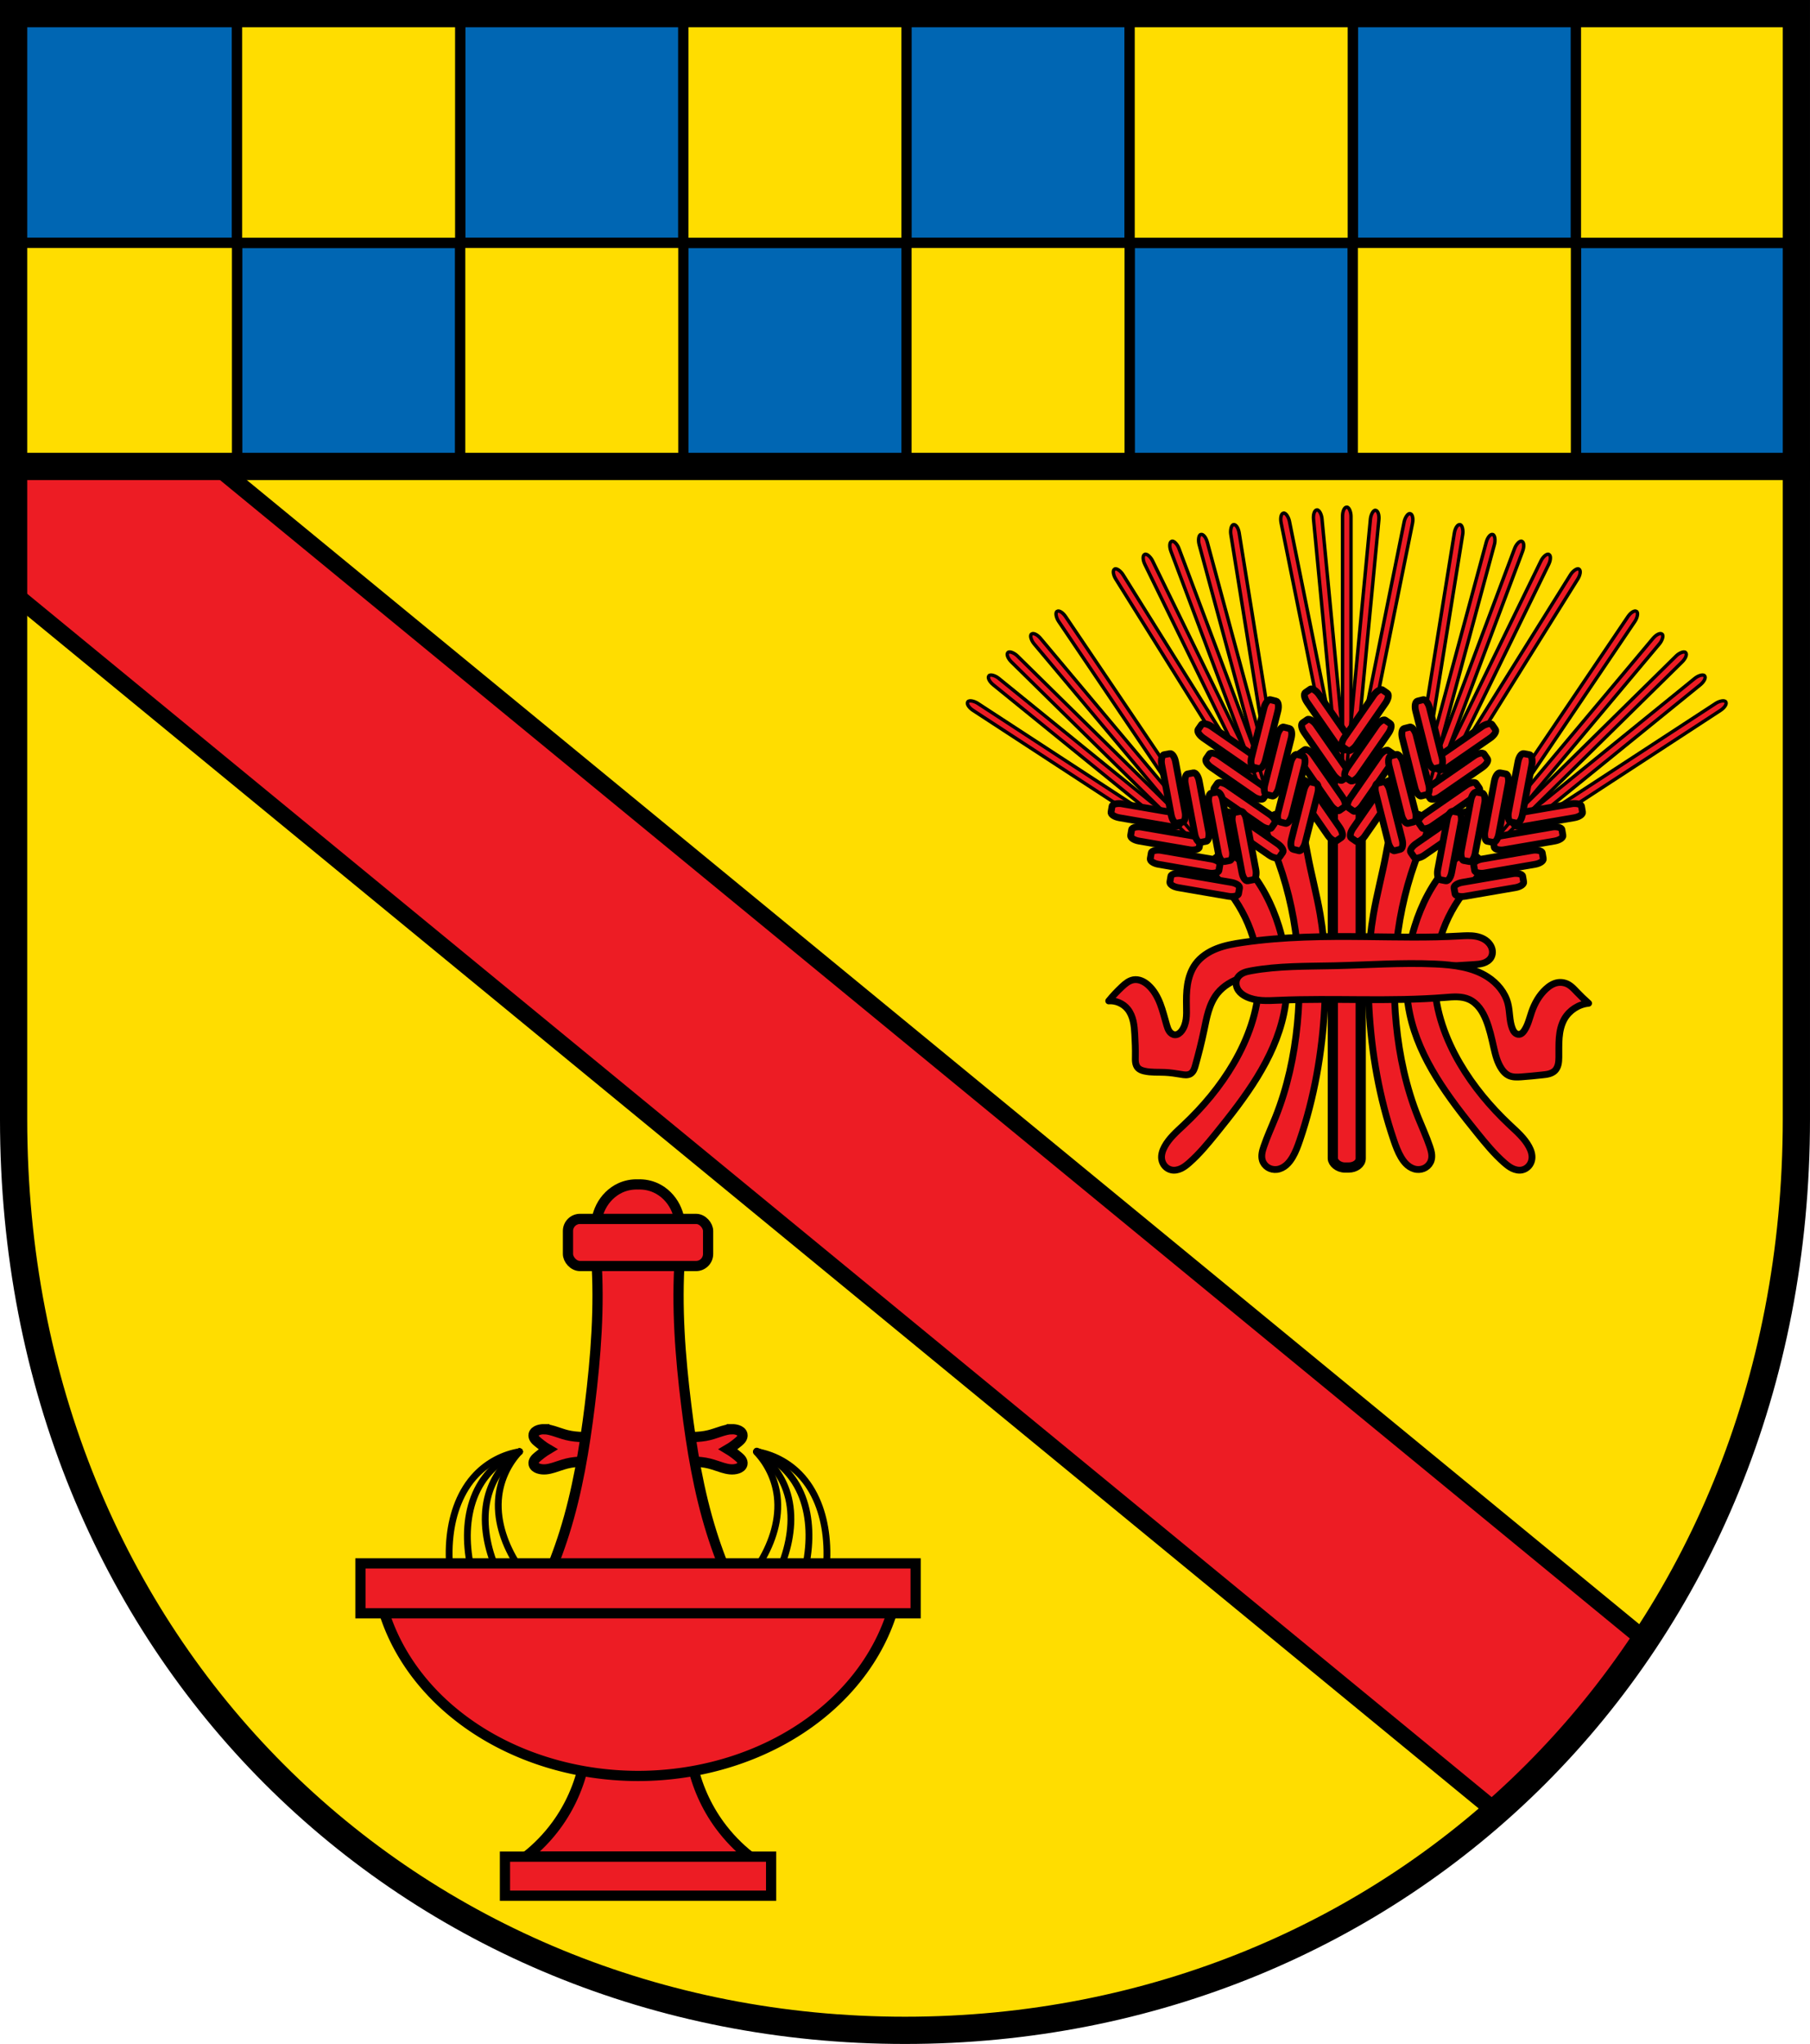 <?xml version="1.0" encoding="UTF-8" standalone="no"?>
<!-- Created with Inkscape (http://www.inkscape.org/) -->

<svg
   xmlns:dc="http://purl.org/dc/elements/1.1/"
   xmlns:cc="http://creativecommons.org/ns#"
   xmlns:rdf="http://www.w3.org/1999/02/22-rdf-syntax-ns#"
   xmlns:svg="http://www.w3.org/2000/svg"
   xmlns="http://www.w3.org/2000/svg"
   xmlns:sodipodi="http://sodipodi.sourceforge.net/DTD/sodipodi-0.dtd"
   xmlns:inkscape="http://www.inkscape.org/namespaces/inkscape"
   width="140.703mm"
   height="158.823mm"
   viewBox="0 0 140.703 158.823"
   version="1.1"
   id="svg865"
   inkscape:version="0.92.5 (2060ec1f9f, 2020-04-08)"
   sodipodi:docname="DEU Maitzborn COA.svg">
  <defs
     id="defs859">
    <inkscape:path-effect
       effect="spiro"
       id="path-effect10658"
       is_visible="true" />
    <inkscape:path-effect
       effect="spiro"
       id="path-effect10626"
       is_visible="true" />
    <inkscape:path-effect
       effect="spiro"
       id="path-effect10605"
       is_visible="true" />
    <inkscape:path-effect
       effect="spiro"
       id="path-effect10601"
       is_visible="true" />
    <inkscape:path-effect
       effect="spiro"
       id="path-effect9492"
       is_visible="true" />
    <inkscape:path-effect
       effect="spiro"
       id="path-effect9469"
       is_visible="true" />
    <inkscape:path-effect
       effect="spiro"
       id="path-effect9444"
       is_visible="true" />
    <inkscape:path-effect
       effect="spiro"
       id="path-effect9410"
       is_visible="true" />
    <inkscape:path-effect
       effect="spiro"
       id="path-effect3644"
       is_visible="true" />
    <inkscape:path-effect
       effect="spiro"
       id="path-effect3636"
       is_visible="true" />
    <inkscape:path-effect
       effect="spiro"
       id="path-effect3544"
       is_visible="true" />
    <inkscape:path-effect
       effect="spiro"
       id="path-effect3466"
       is_visible="true" />
    <inkscape:path-effect
       effect="spiro"
       id="path-effect3544-2"
       is_visible="true" />
    <inkscape:path-effect
       effect="spiro"
       id="path-effect3644-8"
       is_visible="true" />
    <inkscape:path-effect
       effect="spiro"
       id="path-effect3644-3"
       is_visible="true" />
    <inkscape:path-effect
       effect="spiro"
       id="path-effect3636-0"
       is_visible="true" />
    <inkscape:path-effect
       effect="spiro"
       id="path-effect1727-0-1"
       is_visible="true" />
    <inkscape:path-effect
       effect="spiro"
       id="path-effect1731-8-3"
       is_visible="true" />
    <inkscape:path-effect
       effect="spiro"
       id="path-effect1727-3"
       is_visible="true" />
    <inkscape:path-effect
       effect="spiro"
       id="path-effect1731-7"
       is_visible="true" />
    <inkscape:path-effect
       effect="spiro"
       id="path-effect841-8"
       is_visible="true" />
    <inkscape:path-effect
       effect="skeletal"
       id="path-effect6414"
       is_visible="true"
       lpeversion="1"
       pattern="m 26507.414,27761.564 c 0,-13.157 10.678,-23.835 23.835,-23.835 13.157,0 23.835,10.678 23.835,23.835 0,13.157 -10.678,23.835 -23.835,23.835 -13.157,0 -23.835,-10.678 -23.835,-23.835 z"
       copytype="single_stretched"
       prop_scale="0.08"
       scale_y_rel="false"
       spacing="0"
       normal_offset="0"
       tang_offset="0"
       prop_units="false"
       vertical_pattern="false"
       hide_knot="false"
       fuse_tolerance="0" />
    <inkscape:path-effect
       effect="spiro"
       id="path-effect9410-7"
       is_visible="true" />
    <inkscape:path-effect
       effect="spiro"
       id="path-effect9444-2"
       is_visible="true" />
    <inkscape:path-effect
       effect="spiro"
       id="path-effect9469-4"
       is_visible="true" />
    <inkscape:path-effect
       effect="spiro"
       id="path-effect9492-9"
       is_visible="true" />
    <inkscape:path-effect
       effect="spiro"
       id="path-effect9492-4"
       is_visible="true" />
    <inkscape:path-effect
       effect="spiro"
       id="path-effect9492-5"
       is_visible="true" />
    <inkscape:path-effect
       effect="spiro"
       id="path-effect9492-0"
       is_visible="true" />
    <inkscape:path-effect
       effect="spiro"
       id="path-effect9492-9-3"
       is_visible="true" />
    <inkscape:path-effect
       effect="spiro"
       id="path-effect9492-4-2"
       is_visible="true" />
    <inkscape:path-effect
       effect="spiro"
       id="path-effect9492-5-8"
       is_visible="true" />
    <inkscape:path-effect
       effect="spiro"
       id="path-effect9492-3"
       is_visible="true" />
    <inkscape:path-effect
       effect="spiro"
       id="path-effect9492-9-2"
       is_visible="true" />
    <inkscape:path-effect
       effect="spiro"
       id="path-effect9492-4-5"
       is_visible="true" />
    <inkscape:path-effect
       effect="spiro"
       id="path-effect9492-5-88"
       is_visible="true" />
    <inkscape:path-effect
       effect="spiro"
       id="path-effect9492-0-3"
       is_visible="true" />
    <inkscape:path-effect
       effect="spiro"
       id="path-effect9492-9-3-7"
       is_visible="true" />
    <inkscape:path-effect
       effect="spiro"
       id="path-effect9492-4-2-8"
       is_visible="true" />
    <inkscape:path-effect
       effect="spiro"
       id="path-effect9492-5-8-9"
       is_visible="true" />
    <inkscape:path-effect
       effect="spiro"
       id="path-effect10626-4"
       is_visible="true" />
    <inkscape:path-effect
       effect="spiro"
       id="path-effect10626-6"
       is_visible="true" />
    <inkscape:path-effect
       effect="spiro"
       id="path-effect10658-7"
       is_visible="true" />
  </defs>
  <sodipodi:namedview
     id="base"
     pagecolor="#ffffff"
     bordercolor="#666666"
     borderopacity="1.0"
     inkscape:pageopacity="0.0"
     inkscape:pageshadow="2"
     inkscape:zoom="1.3210609"
     inkscape:cx="266.29365"
     inkscape:cy="300.1376"
     inkscape:document-units="mm"
     inkscape:current-layer="layer1"
     showgrid="false"
     inkscape:window-width="1920"
     inkscape:window-height="1046"
     inkscape:window-x="-11"
     inkscape:window-y="-11"
     inkscape:window-maximized="1"
     fit-margin-top="0"
     fit-margin-left="0"
     fit-margin-right="0"
     fit-margin-bottom="0"
     inkscape:snap-global="false"
     inkscape:snap-midpoints="true"
     inkscape:snap-smooth-nodes="true"
     showguides="false"
     inkscape:object-paths="true"
     inkscape:snap-center="true"
     inkscape:snap-object-midpoints="true" />
  <g
     inkscape:label="Ebene 1"
     inkscape:groupmode="layer"
     id="layer1"
     transform="translate(20.18,170.556)">
    <path
       style="opacity:1;fill:#ffdd00;fill-opacity:1;fill-rule:evenodd;stroke:none;stroke-width:2.117;stroke-linecap:round;stroke-linejoin:miter;stroke-miterlimit:4;stroke-dasharray:none;stroke-opacity:1;paint-order:fill markers stroke"
       d="m -19.122,-169.498 v 85.912 c 0,41.282 30.904,70.794 69.293,70.794 38.389,0 69.293,-29.511 69.293,-70.794 v -85.912 z"
       id="rect953-6-5"
       inkscape:connector-curvature="0"
       sodipodi:nodetypes="cssscc" />
    <path
       style="fill:#ed1c24;stroke:#000000;stroke-width:0.529;stroke-linecap:butt;stroke-linejoin:round;stroke-miterlimit:4;stroke-dasharray:none;stroke-opacity:1;fill-opacity:1"
       d="m 79.397,-107.334 c -0.216,-0.013 -0.436,0.029 -0.628,0.13 -0.191,0.101 -0.353,0.262 -0.443,0.459 -0.113,0.245 -0.112,0.53 -0.054,0.793 0.059,0.263 0.172,0.51 0.281,0.757 1.953,4.431 2.588,9.391 2.117,14.21 -0.243,2.481 -0.775,4.942 -1.701,7.256 -0.302,0.756 -0.646,1.496 -0.907,2.268 -0.058,0.171 -0.112,0.344 -0.138,0.522 -0.027,0.178 -0.026,0.363 0.025,0.536 0.068,0.234 0.227,0.438 0.434,0.566 0.207,0.128 0.458,0.181 0.7,0.151 0.263,-0.032 0.51,-0.158 0.712,-0.329 0.202,-0.172 0.362,-0.388 0.498,-0.615 0.245,-0.413 0.412,-0.868 0.567,-1.323 1.129,-3.31 1.734,-6.788 1.928,-10.279 0.134,-2.423 0.071,-4.865 -0.34,-7.256 -0.27,-1.573 -0.69,-3.117 -0.982,-4.687 -0.085,-0.455 -0.16,-0.913 -0.296,-1.355 -0.136,-0.442 -0.338,-0.872 -0.649,-1.214 -0.291,-0.321 -0.689,-0.562 -1.121,-0.589 z m 10.232,0 c -0.432,0.026 -0.83,0.268 -1.121,0.589 -0.311,0.343 -0.513,0.772 -0.649,1.214 -0.136,0.442 -0.211,0.901 -0.296,1.355 -0.293,1.569 -0.712,3.113 -0.982,4.687 -0.411,2.392 -0.474,4.834 -0.34,7.256 0.193,3.492 0.799,6.969 1.928,10.279 0.155,0.455 0.322,0.91 0.567,1.323 0.135,0.228 0.296,0.444 0.498,0.615 0.202,0.172 0.448,0.297 0.712,0.329 0.242,0.029 0.493,-0.023 0.7,-0.151 0.207,-0.128 0.366,-0.333 0.434,-0.566 0.051,-0.173 0.052,-0.358 0.025,-0.536 -0.027,-0.178 -0.081,-0.351 -0.138,-0.522 -0.26,-0.771 -0.604,-1.512 -0.907,-2.268 -0.926,-2.314 -1.458,-4.776 -1.701,-7.256 -0.471,-4.819 0.164,-9.779 2.117,-14.21 0.109,-0.247 0.222,-0.494 0.281,-0.757 0.059,-0.263 0.059,-0.548 -0.054,-0.793 -0.091,-0.197 -0.252,-0.358 -0.443,-0.459 -0.191,-0.101 -0.412,-0.143 -0.628,-0.13 z m -14.636,3.155 c -0.134,0.008 -0.267,0.037 -0.39,0.09 -0.247,0.106 -0.454,0.314 -0.533,0.572 -0.046,0.149 -0.048,0.31 -0.019,0.463 0.03,0.153 0.091,0.299 0.17,0.433 0.158,0.269 0.382,0.491 0.595,0.719 1.929,2.071 2.991,4.928 2.875,7.756 -0.091,2.196 -0.863,4.326 -1.972,6.223 -1.044,1.784 -2.385,3.385 -3.893,4.8 -0.543,0.509 -1.119,1.009 -1.474,1.663 -0.163,0.301 -0.278,0.644 -0.227,0.982 0.03,0.197 0.116,0.386 0.249,0.534 0.133,0.148 0.312,0.255 0.507,0.297 0.255,0.055 0.526,-0.002 0.761,-0.115 0.236,-0.113 0.441,-0.279 0.637,-0.452 0.774,-0.682 1.432,-1.482 2.082,-2.284 2.252,-2.78 4.5,-5.745 5.25,-9.243 0.484,-2.257 0.305,-4.635 -0.378,-6.84 -0.526,-1.699 -1.355,-3.319 -2.54,-4.645 -0.179,-0.201 -0.367,-0.395 -0.581,-0.558 -0.214,-0.163 -0.456,-0.294 -0.717,-0.357 -0.131,-0.031 -0.267,-0.045 -0.401,-0.037 z m 19.04,0 c -0.134,-0.008 -0.27,0.006 -0.401,0.037 -0.262,0.063 -0.503,0.194 -0.717,0.357 -0.214,0.163 -0.402,0.358 -0.581,0.558 -1.185,1.326 -2.015,2.946 -2.54,4.645 -0.682,2.206 -0.862,4.583 -0.378,6.84 0.75,3.498 2.999,6.463 5.25,9.243 0.649,0.802 1.307,1.602 2.082,2.284 0.196,0.173 0.402,0.339 0.637,0.452 0.236,0.113 0.506,0.17 0.761,0.115 0.195,-0.042 0.374,-0.149 0.507,-0.297 0.133,-0.148 0.22,-0.337 0.249,-0.534 0.051,-0.338 -0.064,-0.682 -0.227,-0.982 -0.355,-0.654 -0.931,-1.154 -1.474,-1.663 -1.508,-1.414 -2.849,-3.015 -3.893,-4.8 -1.11,-1.897 -1.882,-4.027 -1.972,-6.223 -0.117,-2.828 0.946,-5.684 2.875,-7.756 0.212,-0.228 0.437,-0.45 0.595,-0.719 0.079,-0.134 0.14,-0.28 0.17,-0.433 0.03,-0.153 0.027,-0.314 -0.019,-0.463 -0.079,-0.257 -0.286,-0.465 -0.533,-0.572 -0.124,-0.053 -0.256,-0.082 -0.39,-0.09 z"
       id="path10599"
       inkscape:connector-curvature="0" />
    <path
       inkscape:connector-curvature="0"
       style="opacity:1;fill:#ed1c24;fill-opacity:1;fill-rule:evenodd;stroke:#000000;stroke-width:1.323;stroke-linecap:square;stroke-linejoin:miter;stroke-miterlimit:4;stroke-dasharray:none;stroke-dashoffset:0;stroke-opacity:1;paint-order:fill markers stroke"
       d="m -19.122,-147.288 v 22.859 l 115.224,94.637 c 4.407,-3.882 8.313,-8.348 11.607,-13.325 z"
       id="rect9321-7" />
    <g
       id="g10043" />
    <flowRoot
       xml:space="preserve"
       id="flowRoot2783"
       style="font-style:normal;font-weight:normal;font-size:26.667px;line-height:1.25;font-family:sans-serif;letter-spacing:0px;word-spacing:0px;fill:#000000;fill-opacity:1;stroke:none"><flowRegion
         id="flowRegion2785"><rect
           id="rect2787"
           width="4.055"
           height="56.766"
           x="1812.468"
           y="-35.759" /></flowRegion><flowPara
         id="flowPara2789" /></flowRoot>    <path
       sodipodi:nodetypes="cccccccccccccccccccccccccccccccccccccccc"
       inkscape:connector-curvature="0"
       style="opacity:1;fill:#0066b3;fill-opacity:1;fill-rule:evenodd;stroke:#000000;stroke-width:0.794;stroke-linecap:round;stroke-linejoin:miter;stroke-miterlimit:4;stroke-dasharray:none;stroke-dashoffset:0;stroke-opacity:1;paint-order:fill markers stroke"
       d="m -19.1,-169.059 v 17.373 h 17.347 v -17.373 z m 17.347,17.373 v 17.374 H 15.593 v -17.374 z m 17.347,0 h 17.347 v -17.373 H 15.593 Z m 17.347,0 v 17.374 h 17.347 v -17.374 z m 17.347,0 h 17.347 v -17.373 H 50.287 Z m 17.347,0 v 17.374 h 17.347 v -17.374 z m 17.347,0 h 17.347 v -17.373 H 84.981 Z m 17.347,0 v 17.374 h 17.347 v -17.374 z"
       id="rect9185" />
    <path
       inkscape:connector-curvature="0"
       style="opacity:1;fill:#ffdd00;fill-opacity:1;fill-rule:evenodd;stroke:#000000;stroke-width:0.794;stroke-linecap:round;stroke-linejoin:miter;stroke-miterlimit:4;stroke-dasharray:none;stroke-dashoffset:0;stroke-opacity:1;paint-order:fill markers stroke"
       d="m 119.675,-169.059 v 17.373 h -17.347 v -17.373 z m -17.347,17.373 v 17.374 H 84.981 v -17.374 z m -17.347,0 H 67.634 v -17.373 h 17.347 z m -17.347,0 v 17.374 H 50.287 v -17.374 z m -17.347,0 H 32.94 v -17.373 h 17.347 z m -17.347,0 v 17.374 H 15.593 v -17.374 z m -17.347,0 H -1.754 v -17.373 H 15.593 Z m -17.347,0 v 17.374 H -19.1 v -17.374 z m -17.347,0 z"
       id="rect9185-4"
       sodipodi:nodetypes="cccccccccccccccccccccccccccccccccccccccccc" />
    <path
       style="fill:none;stroke:#000000;stroke-width:2.117;stroke-linecap:square;stroke-linejoin:miter;stroke-opacity:1;stroke-miterlimit:4;stroke-dasharray:none"
       d="M -19.1,-134.312 H 119.675"
       id="path9304"
       inkscape:connector-curvature="0" />
    <path
       style="opacity:1;fill:none;fill-opacity:1;fill-rule:evenodd;stroke:#000000;stroke-width:2.117;stroke-linecap:round;stroke-linejoin:miter;stroke-miterlimit:4;stroke-dasharray:none;stroke-opacity:1;paint-order:fill markers stroke"
       d="m -19.122,-169.498 v 85.912 c 0,41.282 30.904,70.794 69.293,70.794 38.389,0 69.293,-29.511 69.293,-70.794 v -85.912 z"
       id="rect953-6"
       inkscape:connector-curvature="0"
       sodipodi:nodetypes="cssscc" />
    <path
       style="fill:none;stroke:#000000;stroke-width:0.529;stroke-linecap:round;stroke-linejoin:miter;stroke-miterlimit:4;stroke-dasharray:none;stroke-opacity:1"
       d="m -131.774,-48.186 c -0.14,-0.997 -0.154,-2.011 -0.043,-3.011 0.195,-1.759 0.813,-3.524 2.043,-4.796 0.893,-0.924 2.087,-1.552 3.355,-1.763"
       id="path9490-12"
       inkscape:connector-curvature="0"
       inkscape:path-effect="#path-effect9492-3"
       inkscape:original-d="m -131.77445,-48.185954 c -0.007,-0.989536 -0.0284,-2.007481 -0.043,-3.010826 -0.0146,-1.003342 1.3623,-3.197474 2.04306,-4.795814 0.68076,-1.59834 2.23688,-1.175919 3.35492,-1.763482"
       transform="translate(146.624,2.76e-6)" />
    <path
       style="fill:#ed1c24;stroke:#000000;stroke-width:0.794;stroke-linecap:round;stroke-linejoin:miter;stroke-miterlimit:4;stroke-dasharray:none;stroke-opacity:1;fill-opacity:1"
       d="m 22.111,-59.503 c -0.151,-7.93e-4 -0.302,0.02 -0.444,0.069 -0.083,0.029 -0.163,0.068 -0.229,0.125 -0.066,0.057 -0.118,0.133 -0.136,0.219 -0.012,0.057 -0.009,0.117 0.006,0.174 0.015,0.056 0.04,0.11 0.073,0.158 0.065,0.097 0.154,0.174 0.244,0.249 0.173,0.144 0.351,0.282 0.538,0.409 0.082,0.056 0.166,0.109 0.252,0.159 -0.085,0.051 -0.169,0.103 -0.252,0.159 -0.186,0.126 -0.365,0.265 -0.538,0.409 -0.09,0.075 -0.179,0.152 -0.244,0.249 -0.032,0.049 -0.058,0.102 -0.073,0.158 -0.015,0.056 -0.018,0.117 -0.006,0.174 0.018,0.086 0.07,0.161 0.136,0.219 0.066,0.057 0.147,0.096 0.229,0.125 0.19,0.066 0.395,0.08 0.595,0.062 0.2,-0.018 0.396,-0.068 0.588,-0.126 0.345,-0.104 0.682,-0.236 1.032,-0.323 0.825,-0.204 1.688,-0.15 2.538,-0.15 l 0.018,-0.413 c 0.015,-0.004 0.031,-0.007 0.047,-0.012 l -0.023,-0.529 0.023,-0.529 c -0.015,-0.004 -0.031,-0.008 -0.047,-0.012 l -0.018,-0.414 c -0.85,0 -1.713,0.054 -2.538,-0.15 -0.35,-0.087 -0.687,-0.219 -1.032,-0.323 -0.192,-0.058 -0.388,-0.108 -0.588,-0.126 -0.05,-0.005 -0.101,-0.007 -0.151,-0.007 z"
       id="path9467-9"
       inkscape:connector-curvature="0" />
    <path
       style="fill:none;stroke:#000000;stroke-width:0.529;stroke-linecap:round;stroke-linejoin:miter;stroke-miterlimit:4;stroke-dasharray:none;stroke-opacity:1"
       d="m -131.774,-48.186 c -0.14,-0.997 -0.154,-2.011 -0.043,-3.011 0.195,-1.759 0.813,-3.524 2.043,-4.796 0.893,-0.924 2.087,-1.552 3.355,-1.763"
       id="path9490-5-61"
       inkscape:connector-curvature="0"
       inkscape:path-effect="#path-effect9492-9-2"
       inkscape:original-d="m -131.77445,-48.185954 c -0.007,-0.989536 -0.0284,-2.007481 -0.043,-3.010826 -0.0146,-1.003342 1.3623,-3.197474 2.04306,-4.795814 0.68076,-1.59834 2.23688,-1.175919 3.35492,-1.763482"
       inkscape:transform-center-x="2.0269122"
       inkscape:transform-center-y="5.2157058"
       transform="rotate(-11.258,-53.107,-801.576)" />
    <path
       style="fill:none;stroke:#000000;stroke-width:0.529;stroke-linecap:round;stroke-linejoin:miter;stroke-miterlimit:4;stroke-dasharray:none;stroke-opacity:1"
       d="m -131.774,-48.186 c -0.14,-0.997 -0.154,-2.011 -0.043,-3.011 0.195,-1.759 0.813,-3.524 2.043,-4.796 0.893,-0.924 2.087,-1.552 3.355,-1.763"
       id="path9490-0-8"
       inkscape:connector-curvature="0"
       inkscape:path-effect="#path-effect9492-4-5"
       inkscape:original-d="m -131.77445,-48.185954 c -0.007,-0.989536 -0.0284,-2.007481 -0.043,-3.010826 -0.0146,-1.003342 1.3623,-3.197474 2.04306,-4.795814 0.68076,-1.59834 2.23688,-1.175919 3.35492,-1.763482"
       inkscape:transform-center-x="1.3337128"
       inkscape:transform-center-y="5.4666706"
       transform="rotate(-24.776,-53.107,-391.534)" />
    <path
       style="fill:none;stroke:#000000;stroke-width:0.529;stroke-linecap:round;stroke-linejoin:miter;stroke-miterlimit:4;stroke-dasharray:none;stroke-opacity:1"
       d="m -131.774,-48.186 c -0.14,-0.997 -0.154,-2.011 -0.043,-3.011 0.195,-1.759 0.813,-3.524 2.043,-4.796 0.893,-0.924 2.087,-1.552 3.355,-1.763"
       id="path9490-6-7"
       inkscape:connector-curvature="0"
       inkscape:path-effect="#path-effect9492-5-88"
       inkscape:original-d="m -131.77445,-48.185954 c -0.007,-0.989536 -0.0284,-2.007481 -0.043,-3.010826 -0.0146,-1.003342 1.3623,-3.197474 2.04306,-4.795814 0.68076,-1.59834 2.23688,-1.175919 3.35492,-1.763482"
       inkscape:transform-center-x="0.071686061"
       inkscape:transform-center-y="5.4309837"
       transform="rotate(-37.145,-53.107,-275.947)" />
    <path
       style="fill:none;stroke:#000000;stroke-width:0.529;stroke-linecap:round;stroke-linejoin:miter;stroke-miterlimit:4;stroke-dasharray:none;stroke-opacity:1"
       d="m -131.774,-48.186 c -0.14,-0.997 -0.154,-2.011 -0.043,-3.011 0.195,-1.759 0.813,-3.524 2.043,-4.796 0.893,-0.924 2.087,-1.552 3.355,-1.763"
       id="path9490-1-4"
       inkscape:connector-curvature="0"
       inkscape:path-effect="#path-effect9492-0-3"
       inkscape:original-d="m -131.77445,-48.185954 c -0.007,-0.989536 -0.0284,-2.007481 -0.043,-3.010826 -0.0146,-1.003342 1.3623,-3.197474 2.04306,-4.795814 0.68076,-1.59834 2.23688,-1.175919 3.35492,-1.763482"
       transform="matrix(-1,0,0,1,-87.787,-3.24e-6)" />
    <path
       style="fill:#ed1c24;stroke:#000000;stroke-width:0.794;stroke-linecap:round;stroke-linejoin:miter;stroke-miterlimit:4;stroke-dasharray:none;stroke-opacity:1;fill-opacity:1"
       d="m 36.726,-59.503 c 0.151,-7.93e-4 0.302,0.02 0.444,0.069 0.083,0.029 0.163,0.068 0.229,0.125 0.066,0.057 0.118,0.133 0.136,0.219 0.012,0.057 0.009,0.117 -0.006,0.174 -0.015,0.056 -0.041,0.11 -0.073,0.158 -0.065,0.097 -0.154,0.174 -0.244,0.249 -0.173,0.144 -0.351,0.282 -0.538,0.409 -0.082,0.056 -0.166,0.109 -0.252,0.159 0.085,0.051 0.169,0.103 0.252,0.159 0.186,0.126 0.365,0.265 0.538,0.409 0.09,0.075 0.179,0.152 0.244,0.249 0.032,0.049 0.058,0.102 0.073,0.158 0.015,0.056 0.018,0.117 0.006,0.174 -0.018,0.086 -0.07,0.161 -0.136,0.219 -0.066,0.057 -0.147,0.096 -0.229,0.125 -0.19,0.066 -0.395,0.08 -0.595,0.062 -0.2,-0.018 -0.396,-0.068 -0.588,-0.126 -0.345,-0.104 -0.682,-0.236 -1.032,-0.323 -0.825,-0.204 -1.688,-0.15 -2.538,-0.15 l -0.018,-0.413 c -0.015,-0.004 -0.031,-0.007 -0.046,-0.012 l 0.023,-0.529 -0.023,-0.529 c 0.015,-0.004 0.031,-0.008 0.046,-0.012 l 0.018,-0.414 c 0.85,0 1.713,0.054 2.538,-0.15 0.35,-0.087 0.687,-0.219 1.032,-0.323 0.192,-0.058 0.388,-0.108 0.588,-0.126 0.05,-0.005 0.101,-0.007 0.151,-0.007 z"
       id="path9467-0-9"
       inkscape:connector-curvature="0" />
    <path
       style="fill:none;stroke:#000000;stroke-width:0.529;stroke-linecap:round;stroke-linejoin:miter;stroke-miterlimit:4;stroke-dasharray:none;stroke-opacity:1"
       d="m -131.774,-48.186 c -0.14,-0.997 -0.154,-2.011 -0.043,-3.011 0.195,-1.759 0.813,-3.524 2.043,-4.796 0.893,-0.924 2.087,-1.552 3.355,-1.763"
       id="path9490-5-6-2"
       inkscape:connector-curvature="0"
       inkscape:path-effect="#path-effect9492-9-3-7"
       inkscape:original-d="m -131.77445,-48.185954 c -0.007,-0.989536 -0.0284,-2.007481 -0.043,-3.010826 -0.0146,-1.003342 1.3623,-3.197474 2.04306,-4.795814 0.68076,-1.59834 2.23688,-1.175919 3.35492,-1.763482"
       inkscape:transform-center-x="2.0269122"
       inkscape:transform-center-y="5.2157058"
       transform="matrix(-0.981,-0.195,-0.195,0.981,-96.63,-25.792)" />
    <path
       style="fill:none;stroke:#000000;stroke-width:0.529;stroke-linecap:round;stroke-linejoin:miter;stroke-miterlimit:4;stroke-dasharray:none;stroke-opacity:1"
       d="m -131.774,-48.186 c -0.14,-0.997 -0.154,-2.011 -0.043,-3.011 0.195,-1.759 0.813,-3.524 2.043,-4.796 0.893,-0.924 2.087,-1.552 3.355,-1.763"
       id="path9490-0-1-8"
       inkscape:connector-curvature="0"
       inkscape:path-effect="#path-effect9492-4-2-8"
       inkscape:original-d="m -131.77445,-48.185954 c -0.007,-0.989536 -0.0284,-2.007481 -0.043,-3.010826 -0.0146,-1.003342 1.3623,-3.197474 2.04306,-4.795814 0.68076,-1.59834 2.23688,-1.175919 3.35492,-1.763482"
       inkscape:transform-center-x="1.3337128"
       inkscape:transform-center-y="5.4666706"
       transform="matrix(-0.908,-0.419,-0.419,0.908,-100.354,-58.295)" />
    <path
       style="fill:none;stroke:#000000;stroke-width:0.529;stroke-linecap:round;stroke-linejoin:miter;stroke-miterlimit:4;stroke-dasharray:none;stroke-opacity:1"
       d="m -131.774,-48.186 c -0.14,-0.997 -0.154,-2.011 -0.043,-3.011 0.195,-1.759 0.813,-3.524 2.043,-4.796 0.893,-0.924 2.087,-1.552 3.355,-1.763"
       id="path9490-6-8-4"
       inkscape:connector-curvature="0"
       inkscape:path-effect="#path-effect9492-5-8-9"
       inkscape:original-d="m -131.77445,-48.185954 c -0.007,-0.989536 -0.0284,-2.007481 -0.043,-3.010826 -0.0146,-1.003342 1.3623,-3.197474 2.04306,-4.795814 0.68076,-1.59834 2.23688,-1.175919 3.35492,-1.763482"
       inkscape:transform-center-x="0.071686061"
       inkscape:transform-center-y="5.4309837"
       transform="matrix(-0.797,-0.604,-0.604,0.797,-97.013,-88.054)" />
    <path
       style="fill:#ed1c24;stroke:#000000;stroke-width:0.794;stroke-linecap:butt;stroke-linejoin:round;stroke-miterlimit:4;stroke-dasharray:none;stroke-opacity:1;fill-opacity:1"
       d="m 29.419,-78.522 c -0.471,-0.019 -0.946,0.073 -1.373,0.268 -0.657,0.3 -1.189,0.838 -1.51,1.473 -0.302,0.597 -0.422,1.269 -0.449,1.934 -0.027,0.665 0.036,1.33 0.083,1.995 0.267,3.84 -0.031,7.697 -0.503,11.518 -0.412,3.331 -0.96,6.659 -1.968,9.867 -0.444,1.414 -0.977,2.801 -1.595,4.152 h 7.315 7.315 c -0.618,-1.351 -1.151,-2.738 -1.595,-4.152 -1.008,-3.208 -1.556,-6.536 -1.968,-9.867 -0.473,-3.821 -0.77,-7.678 -0.503,-11.518 0.046,-0.664 0.109,-1.329 0.083,-1.995 -0.027,-0.665 -0.147,-1.337 -0.449,-1.934 -0.321,-0.635 -0.853,-1.174 -1.51,-1.473 -0.427,-0.195 -0.902,-0.287 -1.373,-0.268 z"
       id="path9442-5"
       inkscape:connector-curvature="0" />
    <g
       id="g9433-8"
       transform="translate(146.624,2.76e-6)"
       style="stroke:#000000;stroke-opacity:1;fill:#ed1c24;fill-opacity:1">
      <path
         inkscape:connector-curvature="0"
         id="path9408-2"
         d="m -121.413,-33.534 c -0.36,1.725 -1.094,3.373 -2.137,4.798 -0.672,0.918 -1.471,1.744 -2.367,2.447 h 8.711 8.711 c -0.896,-0.704 -1.695,-1.53 -2.367,-2.447 -1.043,-1.425 -1.777,-3.073 -2.137,-4.798 h -4.207 z"
         style="fill:#ed1c24;stroke:#000000;stroke-width:0.794;stroke-linecap:butt;stroke-linejoin:miter;stroke-miterlimit:4;stroke-dasharray:none;stroke-opacity:1;fill-opacity:1" />
      <rect
         y="-26.289"
         x="-127.551"
         height="3.035"
         width="20.691"
         id="rect9406-7"
         style="opacity:1;fill:#ed1c24;fill-opacity:1;fill-rule:evenodd;stroke:#000000;stroke-width:0.794;stroke-linecap:round;stroke-linejoin:miter;stroke-miterlimit:4;stroke-dasharray:none;stroke-dashoffset:0;stroke-opacity:1;paint-order:fill markers stroke" />
    </g>
    <path
       style="opacity:1;fill:#ed1c24;fill-opacity:1;fill-rule:evenodd;stroke:#000000;stroke-width:0.794;stroke-linecap:round;stroke-linejoin:miter;stroke-miterlimit:4;stroke-dasharray:none;stroke-dashoffset:0;stroke-opacity:1;paint-order:fill markers stroke"
       d="m 9.211,-47.208 a 20.43,17.019 0 0 0 20.21,14.649 20.43,17.019 0 0 0 20.207,-14.649 z"
       id="path9435-9"
       inkscape:connector-curvature="0" />
    <rect
       style="opacity:1;fill:#ed1c24;fill-opacity:1;fill-rule:evenodd;stroke:#000000;stroke-width:0.794;stroke-linecap:round;stroke-linejoin:miter;stroke-miterlimit:4;stroke-dasharray:none;stroke-dashoffset:0;stroke-opacity:1;paint-order:fill markers stroke"
       id="rect9440-1"
       width="43.159"
       height="3.878"
       x="7.839"
       y="-49.075" />
    <rect
       style="opacity:1;fill:#ed1c24;fill-opacity:1;fill-rule:evenodd;stroke:#000000;stroke-width:0.794;stroke-linecap:round;stroke-linejoin:round;stroke-miterlimit:4;stroke-dasharray:none;stroke-dashoffset:0;stroke-opacity:1;paint-order:fill markers stroke"
       id="rect9465-0"
       width="10.893"
       height="3.661"
       x="23.972"
       y="-75.843"
       ry="0.938"
       rx="0.938" />
    <g
       id="g9973" />
    <rect
       style="opacity:1;fill:#ed1c24;fill-opacity:1;fill-rule:evenodd;stroke:#000000;stroke-width:0.794;stroke-linecap:round;stroke-linejoin:round;stroke-miterlimit:4;stroke-dasharray:none;stroke-dashoffset:0;stroke-opacity:1;paint-order:fill markers stroke"
       id="rect10093-5"
       width="2.167"
       height="31.816"
       x="83.43"
       y="-111.651"
       rx="0.938"
       ry="0.706" />
    <rect
       transform="rotate(-11.412)"
       inkscape:transform-center-y="10.172686"
       inkscape:transform-center-x="-2.0114639"
       ry="0.706"
       rx="0.321"
       y="-112.352"
       x="103.548"
       height="20.986"
       width="0.658"
       id="rect10017-5-2"
       style="opacity:1;fill:#ed1c24;fill-opacity:1;fill-rule:evenodd;stroke:#000000;stroke-width:0.265;stroke-linecap:round;stroke-linejoin:round;stroke-miterlimit:4;stroke-dasharray:none;stroke-dashoffset:0;stroke-opacity:1;paint-order:fill markers stroke" />
    <rect
       transform="rotate(-5.475)"
       inkscape:transform-center-y="10.505741"
       inkscape:transform-center-x="-0.80028111"
       ry="0.706"
       rx="0.321"
       y="-122.493"
       x="93.978"
       height="20.986"
       width="0.658"
       id="rect10017-9-42"
       style="opacity:1;fill:#ed1c24;fill-opacity:1;fill-rule:evenodd;stroke:#000000;stroke-width:0.265;stroke-linecap:round;stroke-linejoin:round;stroke-miterlimit:4;stroke-dasharray:none;stroke-dashoffset:0;stroke-opacity:1;paint-order:fill markers stroke" />
    <rect
       ry="0.706"
       rx="0.321"
       y="-131.148"
       x="84.184"
       height="20.986"
       width="0.658"
       id="rect10017-92"
       style="opacity:1;fill:#ed1c24;fill-opacity:1;fill-rule:evenodd;stroke:#000000;stroke-width:0.265;stroke-linecap:round;stroke-linejoin:round;stroke-miterlimit:4;stroke-dasharray:none;stroke-dashoffset:0;stroke-opacity:1;paint-order:fill markers stroke" />
    <rect
       style="opacity:1;fill:#ed1c24;fill-opacity:1;fill-rule:evenodd;stroke:#000000;stroke-width:0.265;stroke-linecap:round;stroke-linejoin:round;stroke-miterlimit:4;stroke-dasharray:none;stroke-dashoffset:0;stroke-opacity:1;paint-order:fill markers stroke"
       id="rect10017-5-5-2"
       width="0.658"
       height="20.986"
       x="-62.136"
       y="-145.797"
       rx="0.321"
       ry="0.706"
       inkscape:transform-center-x="-2.0114639"
       inkscape:transform-center-y="10.172686"
       transform="matrix(-0.98,-0.198,-0.198,0.98,0,0)" />
    <rect
       style="opacity:1;fill:#ed1c24;fill-opacity:1;fill-rule:evenodd;stroke:#000000;stroke-width:0.265;stroke-linecap:round;stroke-linejoin:round;stroke-miterlimit:4;stroke-dasharray:none;stroke-dashoffset:0;stroke-opacity:1;paint-order:fill markers stroke"
       id="rect10017-9-3-1"
       width="0.658"
       height="20.986"
       x="-74.277"
       y="-138.62"
       rx="0.321"
       ry="0.706"
       inkscape:transform-center-x="-0.80028111"
       inkscape:transform-center-y="10.505741"
       transform="matrix(-0.995,-0.095,-0.095,0.995,0,0)" />
    <rect
       transform="rotate(-34.779)"
       rx="0.321"
       ry="0.706"
       y="-44.083"
       x="128.468"
       height="5.412"
       width="1.102"
       id="rect9874-0"
       style="opacity:1;fill:#ed1c24;fill-opacity:1;fill-rule:evenodd;stroke:#000000;stroke-width:0.529;stroke-linecap:round;stroke-linejoin:round;stroke-miterlimit:4;stroke-dasharray:none;stroke-dashoffset:0;stroke-opacity:1;paint-order:fill markers stroke" />
    <rect
       transform="rotate(-34.779)"
       rx="0.321"
       ry="0.706"
       y="-45.893"
       x="129.993"
       height="5.412"
       width="1.102"
       id="rect9874-9-2"
       style="opacity:1;fill:#ed1c24;fill-opacity:1;fill-rule:evenodd;stroke:#000000;stroke-width:0.529;stroke-linecap:round;stroke-linejoin:round;stroke-miterlimit:4;stroke-dasharray:none;stroke-dashoffset:0;stroke-opacity:1;paint-order:fill markers stroke" />
    <rect
       transform="rotate(-34.779)"
       rx="0.321"
       ry="0.706"
       y="-47.702"
       x="131.518"
       height="5.412"
       width="1.102"
       id="rect9874-9-1-4"
       style="opacity:1;fill:#ed1c24;fill-opacity:1;fill-rule:evenodd;stroke:#000000;stroke-width:0.529;stroke-linecap:round;stroke-linejoin:round;stroke-miterlimit:4;stroke-dasharray:none;stroke-dashoffset:0;stroke-opacity:1;paint-order:fill markers stroke" />
    <rect
       transform="rotate(-34.779)"
       rx="0.321"
       ry="0.706"
       y="-49.512"
       x="133.043"
       height="5.412"
       width="1.102"
       id="rect9874-9-7-2"
       style="opacity:1;fill:#ed1c24;fill-opacity:1;fill-rule:evenodd;stroke:#000000;stroke-width:0.529;stroke-linecap:round;stroke-linejoin:round;stroke-miterlimit:4;stroke-dasharray:none;stroke-dashoffset:0;stroke-opacity:1;paint-order:fill markers stroke" />
    <rect
       style="opacity:1;fill:#ed1c24;fill-opacity:1;fill-rule:evenodd;stroke:#000000;stroke-width:0.529;stroke-linecap:round;stroke-linejoin:round;stroke-miterlimit:4;stroke-dasharray:none;stroke-dashoffset:0;stroke-opacity:1;paint-order:fill markers stroke"
       id="rect9874-97-6"
       width="1.102"
       height="5.412"
       x="-10.364"
       y="-140.497"
       ry="0.706"
       rx="0.321"
       transform="matrix(-0.821,-0.57,-0.57,0.821,0,0)" />
    <rect
       style="opacity:1;fill:#ed1c24;fill-opacity:1;fill-rule:evenodd;stroke:#000000;stroke-width:0.529;stroke-linecap:round;stroke-linejoin:round;stroke-miterlimit:4;stroke-dasharray:none;stroke-dashoffset:0;stroke-opacity:1;paint-order:fill markers stroke"
       id="rect9874-9-0-3"
       width="1.102"
       height="5.412"
       x="-8.839"
       y="-142.307"
       ry="0.706"
       rx="0.321"
       transform="matrix(-0.821,-0.57,-0.57,0.821,0,0)" />
    <rect
       style="opacity:1;fill:#ed1c24;fill-opacity:1;fill-rule:evenodd;stroke:#000000;stroke-width:0.529;stroke-linecap:round;stroke-linejoin:round;stroke-miterlimit:4;stroke-dasharray:none;stroke-dashoffset:0;stroke-opacity:1;paint-order:fill markers stroke"
       id="rect9874-9-1-1-3"
       width="1.102"
       height="5.412"
       x="-7.314"
       y="-144.116"
       ry="0.706"
       rx="0.321"
       transform="matrix(-0.821,-0.57,-0.57,0.821,0,0)" />
    <rect
       style="opacity:1;fill:#ed1c24;fill-opacity:1;fill-rule:evenodd;stroke:#000000;stroke-width:0.529;stroke-linecap:round;stroke-linejoin:round;stroke-miterlimit:4;stroke-dasharray:none;stroke-dashoffset:0;stroke-opacity:1;paint-order:fill markers stroke"
       id="rect9874-9-7-7-6"
       width="1.102"
       height="5.412"
       x="-5.788"
       y="-145.925"
       ry="0.706"
       rx="0.321"
       transform="matrix(-0.821,-0.57,-0.57,0.821,0,0)" />
    <g
       id="g10597"
       transform="translate(146.475)">
      <g
         style="fill:#ed1c24;fill-opacity:1;stroke:#000000;stroke-opacity:1"
         id="g10438">
        <g
           style="fill:#ed1c24;fill-opacity:1;stroke:#000000;stroke-opacity:1"
           transform="rotate(-20.575,-61.53,-92.747)"
           id="g10171-0"
           inkscape:transform-center-x="-7.8642526"
           inkscape:transform-center-y="9.3592972">
          <rect
             style="opacity:1;fill:#ed1c24;fill-opacity:1;fill-rule:evenodd;stroke:#000000;stroke-width:0.265;stroke-linecap:round;stroke-linejoin:round;stroke-miterlimit:4;stroke-dasharray:none;stroke-dashoffset:0;stroke-opacity:1;paint-order:fill markers stroke"
             id="rect10017-5-3"
             width="0.658"
             height="20.986"
             x="-40.177"
             y="-141.364"
             rx="0.321"
             ry="0.706"
             inkscape:transform-center-x="-2.0114639"
             inkscape:transform-center-y="10.172686"
             transform="rotate(-11.412)" />
          <rect
             style="opacity:1;fill:#ed1c24;fill-opacity:1;fill-rule:evenodd;stroke:#000000;stroke-width:0.265;stroke-linecap:round;stroke-linejoin:round;stroke-miterlimit:4;stroke-dasharray:none;stroke-dashoffset:0;stroke-opacity:1;paint-order:fill markers stroke"
             id="rect10017-9-9"
             width="0.658"
             height="20.986"
             x="-51.978"
             y="-136.483"
             rx="0.321"
             ry="0.706"
             inkscape:transform-center-x="-0.80028111"
             inkscape:transform-center-y="10.505741"
             transform="rotate(-5.475)" />
          <rect
             style="opacity:1;fill:#ed1c24;fill-opacity:1;fill-rule:evenodd;stroke:#000000;stroke-width:0.265;stroke-linecap:round;stroke-linejoin:round;stroke-miterlimit:4;stroke-dasharray:none;stroke-dashoffset:0;stroke-opacity:1;paint-order:fill markers stroke"
             id="rect10017-2"
             width="0.658"
             height="20.986"
             x="-62.44"
             y="-131.148"
             rx="0.321"
             ry="0.706" />
          <rect
             transform="matrix(-0.98,-0.198,-0.198,0.98,0,0)"
             inkscape:transform-center-y="10.172686"
             inkscape:transform-center-x="-2.0114639"
             ry="0.706"
             rx="0.321"
             y="-116.785"
             x="81.589"
             height="20.986"
             width="0.658"
             id="rect10017-5-5-4"
             style="opacity:1;fill:#ed1c24;fill-opacity:1;fill-rule:evenodd;stroke:#000000;stroke-width:0.265;stroke-linecap:round;stroke-linejoin:round;stroke-miterlimit:4;stroke-dasharray:none;stroke-dashoffset:0;stroke-opacity:1;paint-order:fill markers stroke" />
          <rect
             transform="matrix(-0.995,-0.095,-0.095,0.995,0,0)"
             inkscape:transform-center-y="10.505741"
             inkscape:transform-center-x="-0.80028111"
             ry="0.706"
             rx="0.321"
             y="-124.63"
             x="71.678"
             height="20.986"
             width="0.658"
             id="rect10017-9-3-6"
             style="opacity:1;fill:#ed1c24;fill-opacity:1;fill-rule:evenodd;stroke:#000000;stroke-width:0.265;stroke-linecap:round;stroke-linejoin:round;stroke-miterlimit:4;stroke-dasharray:none;stroke-dashoffset:0;stroke-opacity:1;paint-order:fill markers stroke" />
          <rect
             style="opacity:1;fill:#ed1c24;fill-opacity:1;fill-rule:evenodd;stroke:#000000;stroke-width:0.529;stroke-linecap:round;stroke-linejoin:round;stroke-miterlimit:4;stroke-dasharray:none;stroke-dashoffset:0;stroke-opacity:1;paint-order:fill markers stroke"
             id="rect9874-3"
             width="1.102"
             height="5.412"
             x="8.036"
             y="-127.719"
             ry="0.706"
             rx="0.321"
             transform="rotate(-34.779)" />
          <rect
             style="opacity:1;fill:#ed1c24;fill-opacity:1;fill-rule:evenodd;stroke:#000000;stroke-width:0.529;stroke-linecap:round;stroke-linejoin:round;stroke-miterlimit:4;stroke-dasharray:none;stroke-dashoffset:0;stroke-opacity:1;paint-order:fill markers stroke"
             id="rect9874-9-15"
             width="1.102"
             height="5.412"
             x="9.561"
             y="-129.528"
             ry="0.706"
             rx="0.321"
             transform="rotate(-34.779)" />
          <rect
             style="opacity:1;fill:#ed1c24;fill-opacity:1;fill-rule:evenodd;stroke:#000000;stroke-width:0.529;stroke-linecap:round;stroke-linejoin:round;stroke-miterlimit:4;stroke-dasharray:none;stroke-dashoffset:0;stroke-opacity:1;paint-order:fill markers stroke"
             id="rect9874-9-1-17"
             width="1.102"
             height="5.412"
             x="11.086"
             y="-131.338"
             ry="0.706"
             rx="0.321"
             transform="rotate(-34.779)" />
          <rect
             style="opacity:1;fill:#ed1c24;fill-opacity:1;fill-rule:evenodd;stroke:#000000;stroke-width:0.529;stroke-linecap:round;stroke-linejoin:round;stroke-miterlimit:4;stroke-dasharray:none;stroke-dashoffset:0;stroke-opacity:1;paint-order:fill markers stroke"
             id="rect9874-9-7-0"
             width="1.102"
             height="5.412"
             x="12.612"
             y="-133.147"
             ry="0.706"
             rx="0.321"
             transform="rotate(-34.779)" />
          <rect
             transform="matrix(-0.821,-0.57,-0.57,0.821,0,0)"
             rx="0.321"
             ry="0.706"
             y="-56.862"
             x="110.068"
             height="5.412"
             width="1.102"
             id="rect9874-97-3"
             style="opacity:1;fill:#ed1c24;fill-opacity:1;fill-rule:evenodd;stroke:#000000;stroke-width:0.529;stroke-linecap:round;stroke-linejoin:round;stroke-miterlimit:4;stroke-dasharray:none;stroke-dashoffset:0;stroke-opacity:1;paint-order:fill markers stroke" />
          <rect
             transform="matrix(-0.821,-0.57,-0.57,0.821,0,0)"
             rx="0.321"
             ry="0.706"
             y="-58.671"
             x="111.593"
             height="5.412"
             width="1.102"
             id="rect9874-9-0-7"
             style="opacity:1;fill:#ed1c24;fill-opacity:1;fill-rule:evenodd;stroke:#000000;stroke-width:0.529;stroke-linecap:round;stroke-linejoin:round;stroke-miterlimit:4;stroke-dasharray:none;stroke-dashoffset:0;stroke-opacity:1;paint-order:fill markers stroke" />
          <rect
             transform="matrix(-0.821,-0.57,-0.57,0.821,0,0)"
             rx="0.321"
             ry="0.706"
             y="-60.48"
             x="113.118"
             height="5.412"
             width="1.102"
             id="rect9874-9-1-1-9"
             style="opacity:1;fill:#ed1c24;fill-opacity:1;fill-rule:evenodd;stroke:#000000;stroke-width:0.529;stroke-linecap:round;stroke-linejoin:round;stroke-miterlimit:4;stroke-dasharray:none;stroke-dashoffset:0;stroke-opacity:1;paint-order:fill markers stroke" />
          <rect
             transform="matrix(-0.821,-0.57,-0.57,0.821,0,0)"
             rx="0.321"
             ry="0.706"
             y="-62.29"
             x="114.643"
             height="5.412"
             width="1.102"
             id="rect9874-9-7-7-7"
             style="opacity:1;fill:#ed1c24;fill-opacity:1;fill-rule:evenodd;stroke:#000000;stroke-width:0.529;stroke-linecap:round;stroke-linejoin:round;stroke-miterlimit:4;stroke-dasharray:none;stroke-dashoffset:0;stroke-opacity:1;paint-order:fill markers stroke" />
        </g>
        <g
           style="fill:#ed1c24;fill-opacity:1;stroke:#000000;stroke-opacity:1"
           transform="rotate(-45.465,-61.722,-94.242)"
           id="g10171-8"
           inkscape:transform-center-x="-11.008667"
           inkscape:transform-center-y="3.8031374">
          <rect
             style="opacity:1;fill:#ed1c24;fill-opacity:1;fill-rule:evenodd;stroke:#000000;stroke-width:0.265;stroke-linecap:round;stroke-linejoin:round;stroke-miterlimit:4;stroke-dasharray:none;stroke-dashoffset:0;stroke-opacity:1;paint-order:fill markers stroke"
             id="rect10017-5-4"
             width="0.658"
             height="20.986"
             x="-40.177"
             y="-141.364"
             rx="0.321"
             ry="0.706"
             inkscape:transform-center-x="-2.0114639"
             inkscape:transform-center-y="10.172686"
             transform="rotate(-11.412)" />
          <rect
             style="opacity:1;fill:#ed1c24;fill-opacity:1;fill-rule:evenodd;stroke:#000000;stroke-width:0.265;stroke-linecap:round;stroke-linejoin:round;stroke-miterlimit:4;stroke-dasharray:none;stroke-dashoffset:0;stroke-opacity:1;paint-order:fill markers stroke"
             id="rect10017-9-4"
             width="0.658"
             height="20.986"
             x="-51.978"
             y="-136.483"
             rx="0.321"
             ry="0.706"
             inkscape:transform-center-x="-0.80028111"
             inkscape:transform-center-y="10.505741"
             transform="rotate(-5.475)" />
          <rect
             style="opacity:1;fill:#ed1c24;fill-opacity:1;fill-rule:evenodd;stroke:#000000;stroke-width:0.265;stroke-linecap:round;stroke-linejoin:round;stroke-miterlimit:4;stroke-dasharray:none;stroke-dashoffset:0;stroke-opacity:1;paint-order:fill markers stroke"
             id="rect10017-6"
             width="0.658"
             height="20.986"
             x="-62.44"
             y="-131.148"
             rx="0.321"
             ry="0.706" />
          <rect
             transform="matrix(-0.98,-0.198,-0.198,0.98,0,0)"
             inkscape:transform-center-y="10.172686"
             inkscape:transform-center-x="-2.0114639"
             ry="0.706"
             rx="0.321"
             y="-116.785"
             x="81.589"
             height="20.986"
             width="0.658"
             id="rect10017-5-5-44"
             style="opacity:1;fill:#ed1c24;fill-opacity:1;fill-rule:evenodd;stroke:#000000;stroke-width:0.265;stroke-linecap:round;stroke-linejoin:round;stroke-miterlimit:4;stroke-dasharray:none;stroke-dashoffset:0;stroke-opacity:1;paint-order:fill markers stroke" />
          <rect
             transform="matrix(-0.995,-0.095,-0.095,0.995,0,0)"
             inkscape:transform-center-y="10.505741"
             inkscape:transform-center-x="-0.80028111"
             ry="0.706"
             rx="0.321"
             y="-124.63"
             x="71.678"
             height="20.986"
             width="0.658"
             id="rect10017-9-3-0"
             style="opacity:1;fill:#ed1c24;fill-opacity:1;fill-rule:evenodd;stroke:#000000;stroke-width:0.265;stroke-linecap:round;stroke-linejoin:round;stroke-miterlimit:4;stroke-dasharray:none;stroke-dashoffset:0;stroke-opacity:1;paint-order:fill markers stroke" />
          <rect
             style="opacity:1;fill:#ed1c24;fill-opacity:1;fill-rule:evenodd;stroke:#000000;stroke-width:0.529;stroke-linecap:round;stroke-linejoin:round;stroke-miterlimit:4;stroke-dasharray:none;stroke-dashoffset:0;stroke-opacity:1;paint-order:fill markers stroke"
             id="rect9874-1"
             width="1.102"
             height="5.412"
             x="8.036"
             y="-127.719"
             ry="0.706"
             rx="0.321"
             transform="rotate(-34.779)" />
          <rect
             style="opacity:1;fill:#ed1c24;fill-opacity:1;fill-rule:evenodd;stroke:#000000;stroke-width:0.529;stroke-linecap:round;stroke-linejoin:round;stroke-miterlimit:4;stroke-dasharray:none;stroke-dashoffset:0;stroke-opacity:1;paint-order:fill markers stroke"
             id="rect9874-9-78"
             width="1.102"
             height="5.412"
             x="9.561"
             y="-129.528"
             ry="0.706"
             rx="0.321"
             transform="rotate(-34.779)" />
          <rect
             style="opacity:1;fill:#ed1c24;fill-opacity:1;fill-rule:evenodd;stroke:#000000;stroke-width:0.529;stroke-linecap:round;stroke-linejoin:round;stroke-miterlimit:4;stroke-dasharray:none;stroke-dashoffset:0;stroke-opacity:1;paint-order:fill markers stroke"
             id="rect9874-9-1-0"
             width="1.102"
             height="5.412"
             x="11.086"
             y="-131.338"
             ry="0.706"
             rx="0.321"
             transform="rotate(-34.779)" />
          <rect
             style="opacity:1;fill:#ed1c24;fill-opacity:1;fill-rule:evenodd;stroke:#000000;stroke-width:0.529;stroke-linecap:round;stroke-linejoin:round;stroke-miterlimit:4;stroke-dasharray:none;stroke-dashoffset:0;stroke-opacity:1;paint-order:fill markers stroke"
             id="rect9874-9-7-1"
             width="1.102"
             height="5.412"
             x="12.612"
             y="-133.147"
             ry="0.706"
             rx="0.321"
             transform="rotate(-34.779)" />
          <rect
             transform="matrix(-0.821,-0.57,-0.57,0.821,0,0)"
             rx="0.321"
             ry="0.706"
             y="-56.862"
             x="110.068"
             height="5.412"
             width="1.102"
             id="rect9874-97-4"
             style="opacity:1;fill:#ed1c24;fill-opacity:1;fill-rule:evenodd;stroke:#000000;stroke-width:0.529;stroke-linecap:round;stroke-linejoin:round;stroke-miterlimit:4;stroke-dasharray:none;stroke-dashoffset:0;stroke-opacity:1;paint-order:fill markers stroke" />
          <rect
             transform="matrix(-0.821,-0.57,-0.57,0.821,0,0)"
             rx="0.321"
             ry="0.706"
             y="-58.671"
             x="111.593"
             height="5.412"
             width="1.102"
             id="rect9874-9-0-0"
             style="opacity:1;fill:#ed1c24;fill-opacity:1;fill-rule:evenodd;stroke:#000000;stroke-width:0.529;stroke-linecap:round;stroke-linejoin:round;stroke-miterlimit:4;stroke-dasharray:none;stroke-dashoffset:0;stroke-opacity:1;paint-order:fill markers stroke" />
          <rect
             transform="matrix(-0.821,-0.57,-0.57,0.821,0,0)"
             rx="0.321"
             ry="0.706"
             y="-60.48"
             x="113.118"
             height="5.412"
             width="1.102"
             id="rect9874-9-1-1-6"
             style="opacity:1;fill:#ed1c24;fill-opacity:1;fill-rule:evenodd;stroke:#000000;stroke-width:0.529;stroke-linecap:round;stroke-linejoin:round;stroke-miterlimit:4;stroke-dasharray:none;stroke-dashoffset:0;stroke-opacity:1;paint-order:fill markers stroke" />
          <rect
             transform="matrix(-0.821,-0.57,-0.57,0.821,0,0)"
             rx="0.321"
             ry="0.706"
             y="-62.29"
             x="114.643"
             height="5.412"
             width="1.102"
             id="rect9874-9-7-7-5"
             style="opacity:1;fill:#ed1c24;fill-opacity:1;fill-rule:evenodd;stroke:#000000;stroke-width:0.529;stroke-linecap:round;stroke-linejoin:round;stroke-miterlimit:4;stroke-dasharray:none;stroke-dashoffset:0;stroke-opacity:1;paint-order:fill markers stroke" />
        </g>
      </g>
      <g
         style="fill:#ed1c24;fill-opacity:1;stroke:#000000;stroke-opacity:1"
         id="g10438-9"
         transform="matrix(-1,0,0,1,-123.923,0)">
        <g
           style="fill:#ed1c24;fill-opacity:1;stroke:#000000;stroke-opacity:1"
           transform="rotate(-20.575,-61.53,-92.747)"
           id="g10171-0-5"
           inkscape:transform-center-x="-7.8642526"
           inkscape:transform-center-y="9.3592972">
          <rect
             style="opacity:1;fill:#ed1c24;fill-opacity:1;fill-rule:evenodd;stroke:#000000;stroke-width:0.265;stroke-linecap:round;stroke-linejoin:round;stroke-miterlimit:4;stroke-dasharray:none;stroke-dashoffset:0;stroke-opacity:1;paint-order:fill markers stroke"
             id="rect10017-5-3-6"
             width="0.658"
             height="20.986"
             x="-40.177"
             y="-141.364"
             rx="0.321"
             ry="0.706"
             inkscape:transform-center-x="-2.0114639"
             inkscape:transform-center-y="10.172686"
             transform="rotate(-11.412)" />
          <rect
             style="opacity:1;fill:#ed1c24;fill-opacity:1;fill-rule:evenodd;stroke:#000000;stroke-width:0.265;stroke-linecap:round;stroke-linejoin:round;stroke-miterlimit:4;stroke-dasharray:none;stroke-dashoffset:0;stroke-opacity:1;paint-order:fill markers stroke"
             id="rect10017-9-9-0"
             width="0.658"
             height="20.986"
             x="-51.978"
             y="-136.483"
             rx="0.321"
             ry="0.706"
             inkscape:transform-center-x="-0.80028111"
             inkscape:transform-center-y="10.505741"
             transform="rotate(-5.475)" />
          <rect
             style="opacity:1;fill:#ed1c24;fill-opacity:1;fill-rule:evenodd;stroke:#000000;stroke-width:0.265;stroke-linecap:round;stroke-linejoin:round;stroke-miterlimit:4;stroke-dasharray:none;stroke-dashoffset:0;stroke-opacity:1;paint-order:fill markers stroke"
             id="rect10017-2-9"
             width="0.658"
             height="20.986"
             x="-62.44"
             y="-131.148"
             rx="0.321"
             ry="0.706" />
          <rect
             transform="matrix(-0.98,-0.198,-0.198,0.98,0,0)"
             inkscape:transform-center-y="10.172686"
             inkscape:transform-center-x="-2.0114639"
             ry="0.706"
             rx="0.321"
             y="-116.785"
             x="81.589"
             height="20.986"
             width="0.658"
             id="rect10017-5-5-4-9"
             style="opacity:1;fill:#ed1c24;fill-opacity:1;fill-rule:evenodd;stroke:#000000;stroke-width:0.265;stroke-linecap:round;stroke-linejoin:round;stroke-miterlimit:4;stroke-dasharray:none;stroke-dashoffset:0;stroke-opacity:1;paint-order:fill markers stroke" />
          <rect
             transform="matrix(-0.995,-0.095,-0.095,0.995,0,0)"
             inkscape:transform-center-y="10.505741"
             inkscape:transform-center-x="-0.80028111"
             ry="0.706"
             rx="0.321"
             y="-124.63"
             x="71.678"
             height="20.986"
             width="0.658"
             id="rect10017-9-3-6-0"
             style="opacity:1;fill:#ed1c24;fill-opacity:1;fill-rule:evenodd;stroke:#000000;stroke-width:0.265;stroke-linecap:round;stroke-linejoin:round;stroke-miterlimit:4;stroke-dasharray:none;stroke-dashoffset:0;stroke-opacity:1;paint-order:fill markers stroke" />
          <rect
             style="opacity:1;fill:#ed1c24;fill-opacity:1;fill-rule:evenodd;stroke:#000000;stroke-width:0.529;stroke-linecap:round;stroke-linejoin:round;stroke-miterlimit:4;stroke-dasharray:none;stroke-dashoffset:0;stroke-opacity:1;paint-order:fill markers stroke"
             id="rect9874-3-7"
             width="1.102"
             height="5.412"
             x="8.036"
             y="-127.719"
             ry="0.706"
             rx="0.321"
             transform="rotate(-34.779)" />
          <rect
             style="opacity:1;fill:#ed1c24;fill-opacity:1;fill-rule:evenodd;stroke:#000000;stroke-width:0.529;stroke-linecap:round;stroke-linejoin:round;stroke-miterlimit:4;stroke-dasharray:none;stroke-dashoffset:0;stroke-opacity:1;paint-order:fill markers stroke"
             id="rect9874-9-15-5"
             width="1.102"
             height="5.412"
             x="9.561"
             y="-129.528"
             ry="0.706"
             rx="0.321"
             transform="rotate(-34.779)" />
          <rect
             style="opacity:1;fill:#ed1c24;fill-opacity:1;fill-rule:evenodd;stroke:#000000;stroke-width:0.529;stroke-linecap:round;stroke-linejoin:round;stroke-miterlimit:4;stroke-dasharray:none;stroke-dashoffset:0;stroke-opacity:1;paint-order:fill markers stroke"
             id="rect9874-9-1-17-3"
             width="1.102"
             height="5.412"
             x="11.086"
             y="-131.338"
             ry="0.706"
             rx="0.321"
             transform="rotate(-34.779)" />
          <rect
             style="opacity:1;fill:#ed1c24;fill-opacity:1;fill-rule:evenodd;stroke:#000000;stroke-width:0.529;stroke-linecap:round;stroke-linejoin:round;stroke-miterlimit:4;stroke-dasharray:none;stroke-dashoffset:0;stroke-opacity:1;paint-order:fill markers stroke"
             id="rect9874-9-7-0-2"
             width="1.102"
             height="5.412"
             x="12.612"
             y="-133.147"
             ry="0.706"
             rx="0.321"
             transform="rotate(-34.779)" />
          <rect
             transform="matrix(-0.821,-0.57,-0.57,0.821,0,0)"
             rx="0.321"
             ry="0.706"
             y="-56.862"
             x="110.068"
             height="5.412"
             width="1.102"
             id="rect9874-97-3-5"
             style="opacity:1;fill:#ed1c24;fill-opacity:1;fill-rule:evenodd;stroke:#000000;stroke-width:0.529;stroke-linecap:round;stroke-linejoin:round;stroke-miterlimit:4;stroke-dasharray:none;stroke-dashoffset:0;stroke-opacity:1;paint-order:fill markers stroke" />
          <rect
             transform="matrix(-0.821,-0.57,-0.57,0.821,0,0)"
             rx="0.321"
             ry="0.706"
             y="-58.671"
             x="111.593"
             height="5.412"
             width="1.102"
             id="rect9874-9-0-7-8"
             style="opacity:1;fill:#ed1c24;fill-opacity:1;fill-rule:evenodd;stroke:#000000;stroke-width:0.529;stroke-linecap:round;stroke-linejoin:round;stroke-miterlimit:4;stroke-dasharray:none;stroke-dashoffset:0;stroke-opacity:1;paint-order:fill markers stroke" />
          <rect
             transform="matrix(-0.821,-0.57,-0.57,0.821,0,0)"
             rx="0.321"
             ry="0.706"
             y="-60.48"
             x="113.118"
             height="5.412"
             width="1.102"
             id="rect9874-9-1-1-9-1"
             style="opacity:1;fill:#ed1c24;fill-opacity:1;fill-rule:evenodd;stroke:#000000;stroke-width:0.529;stroke-linecap:round;stroke-linejoin:round;stroke-miterlimit:4;stroke-dasharray:none;stroke-dashoffset:0;stroke-opacity:1;paint-order:fill markers stroke" />
          <rect
             transform="matrix(-0.821,-0.57,-0.57,0.821,0,0)"
             rx="0.321"
             ry="0.706"
             y="-62.29"
             x="114.643"
             height="5.412"
             width="1.102"
             id="rect9874-9-7-7-7-2"
             style="opacity:1;fill:#ed1c24;fill-opacity:1;fill-rule:evenodd;stroke:#000000;stroke-width:0.529;stroke-linecap:round;stroke-linejoin:round;stroke-miterlimit:4;stroke-dasharray:none;stroke-dashoffset:0;stroke-opacity:1;paint-order:fill markers stroke" />
        </g>
        <g
           style="fill:#ed1c24;fill-opacity:1;stroke:#000000;stroke-opacity:1"
           transform="rotate(-45.465,-61.722,-94.242)"
           id="g10171-8-9"
           inkscape:transform-center-x="-11.008667"
           inkscape:transform-center-y="3.8031374">
          <rect
             style="opacity:1;fill:#ed1c24;fill-opacity:1;fill-rule:evenodd;stroke:#000000;stroke-width:0.265;stroke-linecap:round;stroke-linejoin:round;stroke-miterlimit:4;stroke-dasharray:none;stroke-dashoffset:0;stroke-opacity:1;paint-order:fill markers stroke"
             id="rect10017-5-4-4"
             width="0.658"
             height="20.986"
             x="-40.177"
             y="-141.364"
             rx="0.321"
             ry="0.706"
             inkscape:transform-center-x="-2.0114639"
             inkscape:transform-center-y="10.172686"
             transform="rotate(-11.412)" />
          <rect
             style="opacity:1;fill:#ed1c24;fill-opacity:1;fill-rule:evenodd;stroke:#000000;stroke-width:0.265;stroke-linecap:round;stroke-linejoin:round;stroke-miterlimit:4;stroke-dasharray:none;stroke-dashoffset:0;stroke-opacity:1;paint-order:fill markers stroke"
             id="rect10017-9-4-8"
             width="0.658"
             height="20.986"
             x="-51.978"
             y="-136.483"
             rx="0.321"
             ry="0.706"
             inkscape:transform-center-x="-0.80028111"
             inkscape:transform-center-y="10.505741"
             transform="rotate(-5.475)" />
          <rect
             style="opacity:1;fill:#ed1c24;fill-opacity:1;fill-rule:evenodd;stroke:#000000;stroke-width:0.265;stroke-linecap:round;stroke-linejoin:round;stroke-miterlimit:4;stroke-dasharray:none;stroke-dashoffset:0;stroke-opacity:1;paint-order:fill markers stroke"
             id="rect10017-6-0"
             width="0.658"
             height="20.986"
             x="-62.44"
             y="-131.148"
             rx="0.321"
             ry="0.706" />
          <rect
             transform="matrix(-0.98,-0.198,-0.198,0.98,0,0)"
             inkscape:transform-center-y="10.172686"
             inkscape:transform-center-x="-2.0114639"
             ry="0.706"
             rx="0.321"
             y="-116.785"
             x="81.589"
             height="20.986"
             width="0.658"
             id="rect10017-5-5-44-5"
             style="opacity:1;fill:#ed1c24;fill-opacity:1;fill-rule:evenodd;stroke:#000000;stroke-width:0.265;stroke-linecap:round;stroke-linejoin:round;stroke-miterlimit:4;stroke-dasharray:none;stroke-dashoffset:0;stroke-opacity:1;paint-order:fill markers stroke" />
          <rect
             transform="matrix(-0.995,-0.095,-0.095,0.995,0,0)"
             inkscape:transform-center-y="10.505741"
             inkscape:transform-center-x="-0.80028111"
             ry="0.706"
             rx="0.321"
             y="-124.63"
             x="71.678"
             height="20.986"
             width="0.658"
             id="rect10017-9-3-0-2"
             style="opacity:1;fill:#ed1c24;fill-opacity:1;fill-rule:evenodd;stroke:#000000;stroke-width:0.265;stroke-linecap:round;stroke-linejoin:round;stroke-miterlimit:4;stroke-dasharray:none;stroke-dashoffset:0;stroke-opacity:1;paint-order:fill markers stroke" />
          <rect
             style="opacity:1;fill:#ed1c24;fill-opacity:1;fill-rule:evenodd;stroke:#000000;stroke-width:0.529;stroke-linecap:round;stroke-linejoin:round;stroke-miterlimit:4;stroke-dasharray:none;stroke-dashoffset:0;stroke-opacity:1;paint-order:fill markers stroke"
             id="rect9874-1-7"
             width="1.102"
             height="5.412"
             x="8.036"
             y="-127.719"
             ry="0.706"
             rx="0.321"
             transform="rotate(-34.779)" />
          <rect
             style="opacity:1;fill:#ed1c24;fill-opacity:1;fill-rule:evenodd;stroke:#000000;stroke-width:0.529;stroke-linecap:round;stroke-linejoin:round;stroke-miterlimit:4;stroke-dasharray:none;stroke-dashoffset:0;stroke-opacity:1;paint-order:fill markers stroke"
             id="rect9874-9-78-9"
             width="1.102"
             height="5.412"
             x="9.561"
             y="-129.528"
             ry="0.706"
             rx="0.321"
             transform="rotate(-34.779)" />
          <rect
             style="opacity:1;fill:#ed1c24;fill-opacity:1;fill-rule:evenodd;stroke:#000000;stroke-width:0.529;stroke-linecap:round;stroke-linejoin:round;stroke-miterlimit:4;stroke-dasharray:none;stroke-dashoffset:0;stroke-opacity:1;paint-order:fill markers stroke"
             id="rect9874-9-1-0-8"
             width="1.102"
             height="5.412"
             x="11.086"
             y="-131.338"
             ry="0.706"
             rx="0.321"
             transform="rotate(-34.779)" />
          <rect
             style="opacity:1;fill:#ed1c24;fill-opacity:1;fill-rule:evenodd;stroke:#000000;stroke-width:0.529;stroke-linecap:round;stroke-linejoin:round;stroke-miterlimit:4;stroke-dasharray:none;stroke-dashoffset:0;stroke-opacity:1;paint-order:fill markers stroke"
             id="rect9874-9-7-1-5"
             width="1.102"
             height="5.412"
             x="12.612"
             y="-133.147"
             ry="0.706"
             rx="0.321"
             transform="rotate(-34.779)" />
          <rect
             transform="matrix(-0.821,-0.57,-0.57,0.821,0,0)"
             rx="0.321"
             ry="0.706"
             y="-56.862"
             x="110.068"
             height="5.412"
             width="1.102"
             id="rect9874-97-4-3"
             style="opacity:1;fill:#ed1c24;fill-opacity:1;fill-rule:evenodd;stroke:#000000;stroke-width:0.529;stroke-linecap:round;stroke-linejoin:round;stroke-miterlimit:4;stroke-dasharray:none;stroke-dashoffset:0;stroke-opacity:1;paint-order:fill markers stroke" />
          <rect
             transform="matrix(-0.821,-0.57,-0.57,0.821,0,0)"
             rx="0.321"
             ry="0.706"
             y="-58.671"
             x="111.593"
             height="5.412"
             width="1.102"
             id="rect9874-9-0-0-6"
             style="opacity:1;fill:#ed1c24;fill-opacity:1;fill-rule:evenodd;stroke:#000000;stroke-width:0.529;stroke-linecap:round;stroke-linejoin:round;stroke-miterlimit:4;stroke-dasharray:none;stroke-dashoffset:0;stroke-opacity:1;paint-order:fill markers stroke" />
          <rect
             transform="matrix(-0.821,-0.57,-0.57,0.821,0,0)"
             rx="0.321"
             ry="0.706"
             y="-60.48"
             x="113.118"
             height="5.412"
             width="1.102"
             id="rect9874-9-1-1-6-6"
             style="opacity:1;fill:#ed1c24;fill-opacity:1;fill-rule:evenodd;stroke:#000000;stroke-width:0.529;stroke-linecap:round;stroke-linejoin:round;stroke-miterlimit:4;stroke-dasharray:none;stroke-dashoffset:0;stroke-opacity:1;paint-order:fill markers stroke" />
          <rect
             transform="matrix(-0.821,-0.57,-0.57,0.821,0,0)"
             rx="0.321"
             ry="0.706"
             y="-62.29"
             x="114.643"
             height="5.412"
             width="1.102"
             id="rect9874-9-7-7-5-2"
             style="opacity:1;fill:#ed1c24;fill-opacity:1;fill-rule:evenodd;stroke:#000000;stroke-width:0.529;stroke-linecap:round;stroke-linejoin:round;stroke-miterlimit:4;stroke-dasharray:none;stroke-dashoffset:0;stroke-opacity:1;paint-order:fill markers stroke" />
        </g>
      </g>
    </g>
    <g
       transform="translate(146.624,2.76e-6)"
       id="g10662-1">
      <path
         sodipodi:nodetypes="caaaaaaaaaaaaaaaaaaaaaaaaaaaacc"
         inkscape:original-d="m -80.615961,-92.780048 c 0,0 0.650543,-0.797097 1.048017,-1.117883 0.26419,-0.213217 0.535408,-0.491525 0.873347,-0.524007 0.407014,-0.03912 0.851853,0.142416 1.152816,0.419205 0.841512,0.773919 0.814991,2.155086 1.437297,3.114162 0.177748,0.273939 0.322528,0.68614 0.645045,0.737327 0.197442,0.03134 0.3999,-0.143654 0.515244,-0.306935 0.366257,-0.518476 0.244439,-1.245845 0.371793,-1.86773 0.226803,-1.107504 -0.0075,-2.435967 0.69868,-3.318719 0.839849,-1.049776 2.361595,-1.359752 3.668056,-1.676826 3.104105,-0.753358 6.378834,-0.367744 9.571882,-0.454138 2.423322,-0.06557 4.868418,-0.360681 7.272463,-0.04866 0.811482,0.105322 1.839301,0.01907 2.369284,0.64254 0.219882,0.258668 0.278451,0.721358 0.104801,1.013082 -0.251089,0.421818 -0.881261,0.456238 -1.359917,0.565162 -1.444893,0.328803 -2.958073,0.189605 -4.439104,0.238315 -1.920466,0.06316 -3.843706,0.0042 -5.76409,0.06987 -1.864996,0.06373 -3.76588,-0.0818 -5.589418,0.314405 -1.441156,0.313127 -3.09242,0.55124 -4.122198,1.606957 -0.7176,0.735675 -0.749836,1.916021 -1.048017,2.899513 -0.267957,0.883802 -0.318308,1.833414 -0.663742,2.689908 -0.09562,0.237095 -0.166994,0.52903 -0.384273,0.663744 -0.210036,0.130223 -0.492842,0.05446 -0.739871,0.04741 -0.420023,-0.01198 -0.832984,-0.113157 -1.251359,-0.152214 -0.534467,-0.0499 -1.088821,0.03547 -1.60696,-0.104802 -0.175934,-0.04763 -0.376441,-0.101237 -0.489075,-0.244538 -0.185349,-0.235814 -0.163378,-0.57952 -0.200876,-0.877104 -0.0712,-0.565052 0.04123,-1.144844 -0.04366,-1.708002 -0.102754,-0.681697 -0.104478,-1.472839 -0.558943,-1.991231 -0.350769,-0.40011 -1.467223,-0.628811 -1.467222,-0.628811 z"
         inkscape:path-effect="#path-effect10626-6"
         inkscape:connector-curvature="0"
         id="path10624-0"
         d="m -80.616,-92.78 c 0.323,-0.396 0.673,-0.77 1.048,-1.118 0.126,-0.117 0.256,-0.232 0.4,-0.326 0.144,-0.094 0.304,-0.169 0.474,-0.198 0.209,-0.036 0.426,-0.002 0.622,0.077 0.196,0.079 0.373,0.201 0.531,0.342 0.432,0.387 0.723,0.909 0.93,1.451 0.208,0.541 0.34,1.108 0.507,1.664 0.05,0.168 0.106,0.338 0.208,0.48 0.051,0.071 0.114,0.134 0.189,0.181 0.074,0.046 0.16,0.075 0.248,0.077 0.104,0.002 0.206,-0.034 0.293,-0.091 0.087,-0.057 0.16,-0.133 0.222,-0.216 0.195,-0.258 0.297,-0.577 0.342,-0.898 0.045,-0.321 0.036,-0.646 0.03,-0.97 -0.011,-0.576 -0.012,-1.155 0.08,-1.723 0.092,-0.568 0.28,-1.13 0.619,-1.596 0.407,-0.559 1.01,-0.952 1.654,-1.204 0.644,-0.252 1.33,-0.373 2.014,-0.473 3.164,-0.461 6.375,-0.49 9.572,-0.454 2.425,0.027 4.852,0.09 7.272,-0.049 0.427,-0.024 0.86,-0.055 1.281,0.021 0.211,0.038 0.417,0.103 0.606,0.205 0.188,0.102 0.358,0.242 0.482,0.416 0.105,0.145 0.178,0.315 0.2,0.493 0.022,0.178 -0.008,0.363 -0.095,0.52 -0.062,0.112 -0.153,0.208 -0.257,0.283 -0.104,0.075 -0.222,0.13 -0.344,0.17 -0.244,0.079 -0.503,0.096 -0.76,0.112 -1.479,0.095 -2.958,0.192 -4.439,0.238 -1.921,0.06 -3.843,0.032 -5.764,0.07 -1.866,0.037 -3.731,0.136 -5.589,0.314 -0.755,0.073 -1.514,0.16 -2.236,0.393 -0.722,0.233 -1.41,0.624 -1.886,1.214 -0.326,0.404 -0.541,0.887 -0.695,1.383 -0.153,0.496 -0.247,1.008 -0.353,1.516 -0.189,0.904 -0.416,1.8 -0.664,2.69 -0.035,0.126 -0.071,0.253 -0.13,0.371 -0.059,0.117 -0.142,0.225 -0.254,0.293 -0.108,0.065 -0.237,0.089 -0.364,0.09 -0.126,4.87e-4 -0.252,-0.021 -0.376,-0.043 -0.415,-0.07 -0.831,-0.133 -1.251,-0.152 -0.537,-0.025 -1.083,0.019 -1.607,-0.105 -0.18,-0.042 -0.363,-0.109 -0.489,-0.245 -0.105,-0.113 -0.161,-0.264 -0.185,-0.416 -0.024,-0.152 -0.019,-0.307 -0.016,-0.461 0.011,-0.57 -0.011,-1.139 -0.044,-1.708 -0.02,-0.35 -0.044,-0.702 -0.123,-1.044 -0.078,-0.342 -0.214,-0.676 -0.436,-0.947 -0.351,-0.428 -0.916,-0.67 -1.467,-0.629 z"
         style="fill:#ed1c24;fill-opacity:1;stroke:#000000;stroke-width:0.529;stroke-linecap:butt;stroke-linejoin:round;stroke-miterlimit:4;stroke-dasharray:none;stroke-opacity:1" />
      <path
         sodipodi:nodetypes="caaaaaaaaaaaaaaaaaaaaaaaaaaaacc"
         inkscape:original-d="m -43.313364,-92.598393 c 0,0 -0.619763,-0.609881 -0.93873,-0.905206 -0.197488,-0.18285 -0.36255,-0.416446 -0.60347,-0.536416 -0.255045,-0.127004 -0.556316,-0.209422 -0.838152,-0.167632 -0.351144,0.05207 -0.679685,0.260181 -0.938731,0.502891 -0.509157,0.477049 -0.792429,1.153775 -1.106361,1.776883 -0.232498,0.461473 -0.256447,1.030852 -0.569944,1.441622 -0.1017,0.133256 -0.2348,0.308048 -0.402312,0.301736 -0.237423,-0.0089 -0.419848,-0.262336 -0.536419,-0.469365 -0.317306,-0.563533 -0.07678,-1.318162 -0.335259,-1.910988 -0.347495,-0.796994 -0.849698,-1.60025 -1.575726,-2.078617 -1.163343,-0.766505 -2.672383,-0.848682 -4.056658,-1.005784 -2.609837,-0.296192 -5.254003,0.03259 -7.878632,0.134104 -2.149675,0.08315 -4.367582,-0.180573 -6.442118,0.388914 -0.386043,0.105974 -0.871177,0.201064 -1.067726,0.549817 -0.159495,0.283006 -0.08314,0.684204 0.06705,0.972256 0.119781,0.229732 0.366117,0.387812 0.605139,0.487773 0.767395,0.32093 1.648438,0.243054 2.479262,0.283329 4.324453,0.209634 8.659471,-0.359643 12.986738,-0.219612 0.623524,0.02018 1.311936,-0.135453 1.865322,0.152562 0.60543,0.315102 0.990282,0.97141 1.307515,1.575726 0.345331,0.657841 0.373006,1.439345 0.60347,2.14567 0.188662,0.57821 0.299501,1.203849 0.636998,1.70983 0.127238,0.190758 0.294848,0.372949 0.502891,0.469366 0.308309,0.142885 0.67267,0.114945 1.012455,0.119032 0.547695,0.0066 1.100694,-0.03703 1.636106,-0.152562 0.3351,-0.07231 0.735925,-0.08693 0.972256,-0.335261 0.248691,-0.261318 0.225195,-0.686782 0.301735,-1.03931 0.213268,-0.982276 -0.108481,-2.138797 0.435839,-2.98382 0.402884,-0.625453 1.877461,-1.206939 1.877461,-1.206939 z"
         inkscape:path-effect="#path-effect10658-7"
         inkscape:connector-curvature="0"
         id="path10656-6"
         d="m -43.313,-92.598 c -0.326,-0.288 -0.639,-0.59 -0.939,-0.905 -0.186,-0.196 -0.371,-0.399 -0.603,-0.536 -0.25,-0.148 -0.551,-0.21 -0.838,-0.168 -0.357,0.053 -0.674,0.259 -0.939,0.503 -0.518,0.478 -0.875,1.111 -1.106,1.777 -0.17,0.49 -0.282,1.011 -0.57,1.442 -0.048,0.072 -0.102,0.142 -0.168,0.197 -0.067,0.056 -0.148,0.097 -0.234,0.105 -0.064,0.006 -0.128,-0.006 -0.187,-0.032 -0.059,-0.025 -0.111,-0.064 -0.156,-0.109 -0.09,-0.091 -0.148,-0.209 -0.193,-0.328 -0.231,-0.606 -0.178,-1.282 -0.335,-1.911 -0.216,-0.864 -0.828,-1.595 -1.576,-2.079 -1.184,-0.766 -2.648,-0.941 -4.057,-1.006 -2.625,-0.12 -5.252,0.076 -7.879,0.134 -2.153,0.048 -4.323,0.004 -6.442,0.389 -0.203,0.037 -0.408,0.078 -0.597,0.161 -0.189,0.083 -0.365,0.211 -0.47,0.389 -0.088,0.147 -0.124,0.324 -0.109,0.495 0.015,0.171 0.079,0.336 0.176,0.478 0.148,0.216 0.37,0.373 0.605,0.488 0.378,0.184 0.799,0.267 1.218,0.296 0.42,0.029 0.841,0.006 1.261,-0.013 4.327,-0.189 8.67,0.128 12.987,-0.22 0.315,-0.025 0.63,-0.054 0.945,-0.043 0.315,0.011 0.633,0.064 0.92,0.196 0.318,0.146 0.588,0.384 0.802,0.66 0.214,0.277 0.374,0.592 0.506,0.915 0.281,0.689 0.438,1.421 0.603,2.146 0.136,0.597 0.287,1.208 0.637,1.71 0.133,0.19 0.296,0.364 0.503,0.469 0.153,0.078 0.325,0.115 0.497,0.128 0.172,0.013 0.344,0.003 0.516,-0.009 0.546,-0.038 1.091,-0.095 1.636,-0.153 0.174,-0.018 0.349,-0.037 0.518,-0.084 0.168,-0.048 0.331,-0.127 0.455,-0.251 0.13,-0.131 0.209,-0.307 0.251,-0.487 0.042,-0.18 0.048,-0.367 0.051,-0.552 0.007,-0.509 -0.015,-1.019 0.028,-1.526 0.043,-0.507 0.154,-1.017 0.408,-1.458 0.387,-0.669 1.108,-1.133 1.877,-1.207 z"
         style="fill:#ed1c24;fill-opacity:1;stroke:#000000;stroke-width:0.529;stroke-linecap:butt;stroke-linejoin:round;stroke-miterlimit:4;stroke-dasharray:none;stroke-opacity:1" />
    </g>
  </g>
</svg>
